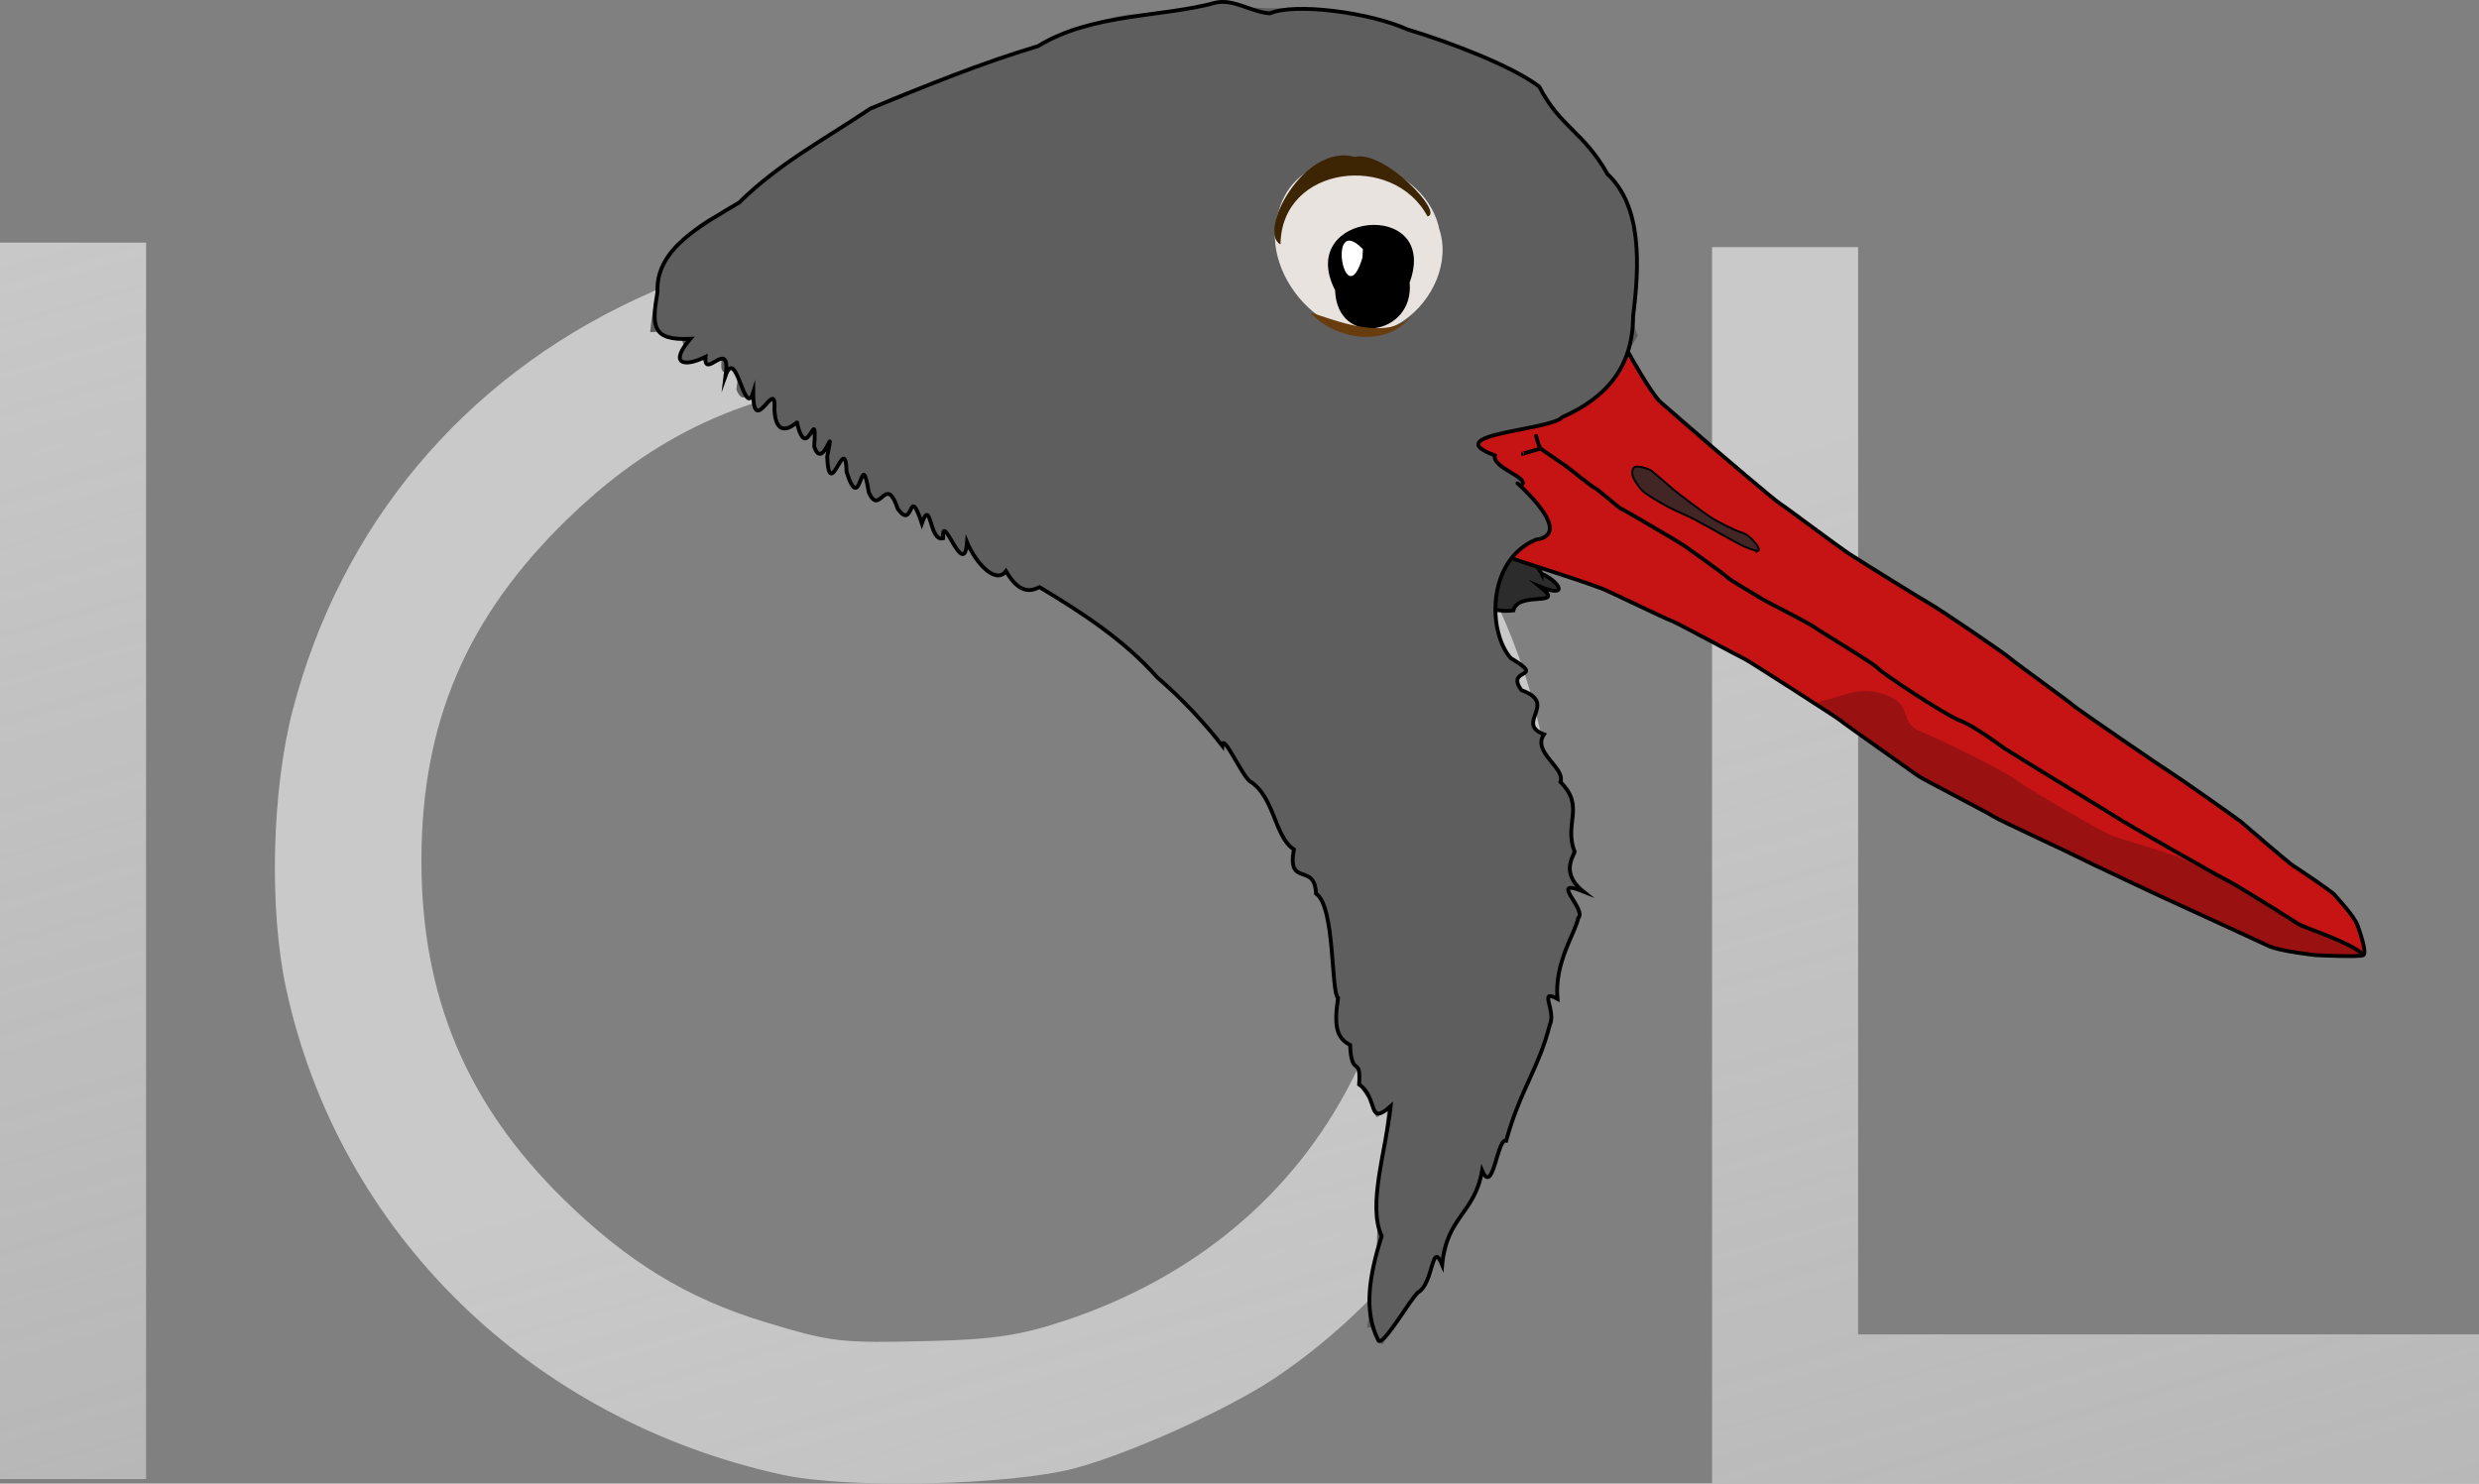<?xml version="1.0" encoding="UTF-8" standalone="no"?>
<!-- Generator: Adobe Illustrator 16.0.0, SVG Export Plug-In . SVG Version: 6.00 Build 0)  -->

<svg
   xmlns:osb="http://www.openswatchbook.org/uri/2009/osb"
   xmlns:dc="http://purl.org/dc/elements/1.1/"
   xmlns:cc="http://creativecommons.org/ns#"
   xmlns:rdf="http://www.w3.org/1999/02/22-rdf-syntax-ns#"
   xmlns:svg="http://www.w3.org/2000/svg"
   xmlns="http://www.w3.org/2000/svg"
   xmlns:xlink="http://www.w3.org/1999/xlink"
   xmlns:sodipodi="http://sodipodi.sourceforge.net/DTD/sodipodi-0.dtd"
   xmlns:inkscape="http://www.inkscape.org/namespaces/inkscape"
   version="1.1"
   x="0px"
   y="0px"
   width="321.632"
   height="192.543"
   viewBox="0 0 321.632 192.543"
   enable-background="new 0 0 585 434"
   xml:space="preserve"
   id="svg3267"
   inkscape:version="0.91 r13725"
   sodipodi:docname="newlogo.svg"><rect x="0" y="0" width="321.632" height="192.543" fill="#808080" stroke="none"/><defs
     id="defs3473"><linearGradient
       id="linearGradient5049"
       osb:paint="gradient"><stop
         style="stop-color:#000000;stop-opacity:1;"
         offset="0"
         id="stop5051" /><stop
         style="stop-color:#000000;stop-opacity:0;"
         offset="1"
         id="stop5053" /></linearGradient><linearGradient
       xlink:href="#a"
       id="d"
       gradientUnits="userSpaceOnUse"
       x1="396.899"
       y1="568.326"
       x2="423.404"
       y2="658.578"
       gradientTransform="matrix(7.581,0,0,7.378,-3240.641,-4136.327)" /><linearGradient
       id="a"><stop
         offset="0"
         stop-color="#c9c9c9"
         id="stop7" /><stop
         offset="1"
         stop-color="#c9c9c9"
         stop-opacity="0"
         id="stop9" /></linearGradient><linearGradient
       inkscape:collect="always"
       xlink:href="#a"
       id="linearGradient3403"
       gradientUnits="userSpaceOnUse"
       gradientTransform="matrix(7.581,0,0,7.378,-2715.932,-4136.327)"
       x1="396.899"
       y1="568.326"
       x2="423.404"
       y2="658.578" /><linearGradient
       inkscape:collect="always"
       xlink:href="#a"
       id="linearGradient3405"
       gradientUnits="userSpaceOnUse"
       gradientTransform="matrix(7.581,0,0,7.378,-2900.055,-4135.739)"
       x1="396.899"
       y1="568.326"
       x2="423.404"
       y2="658.578" /></defs><sodipodi:namedview
     pagecolor="#ffffff"
     bordercolor="#666666"
     borderopacity="1"
     objecttolerance="10"
     gridtolerance="10"
     guidetolerance="10"
     inkscape:pageopacity="0"
     inkscape:pageshadow="2"
     inkscape:window-width="1920"
     inkscape:window-height="1016"
     id="namedview3471"
     showgrid="false"
     inkscape:zoom="1"
     inkscape:cx="206.81524"
     inkscape:cy="3.7235767"
     inkscape:window-x="0"
     inkscape:window-y="27"
     inkscape:window-maximized="1"
     inkscape:current-layer="layer2"
     fit-margin-top="0"
     fit-margin-left="0"
     fit-margin-right="0"
     fit-margin-bottom="0" /><g
     style="display:none"
     display="none"
     id="Layer_3"
     transform="translate(65.465,-10.317)"><rect
       style="display:inline;opacity:0.5;fill:#db4040"
       id="rect3271"
       height="445"
       width="590"
       enable-background="new    "
       display="inline"
       y="-4.781"
       x="-4" /></g><g
     inkscape:groupmode="layer"
     id="layer1"
     inkscape:label="Layer 1"
     transform="translate(84.356,11.045)"><path
       inkscape:connector-curvature="0"
       style="opacity:0.99;fill:url(#linearGradient3403);fill-rule:evenodd"
       id="path35"
       d="m 17.208,180.364 c -32.722,-7.12 -57.619,-31.503 -64.443,-63.118 -2.237,-10.314 -1.865,-25.697 0.864,-36.174 6.232,-23.904 22.123,-42.895 44.625,-53.335 12.055,-5.592 18.378,-7.208 30.978,-7.916 58.408,-3.291 101.903,51.498 83.988,105.754 -5.535,16.763 -17.589,32.536 -32.35,42.342 -6.065,4.021 -18.688,9.702 -25.754,11.583 -8.324,2.228 -29.447,2.7 -37.907,0.863 z M 53.788,160.355 C 70.642,154.748 83.538,143.954 91.044,129.154 100.718,110.089 100.703,91.232 91.003,72.123 78.289,47.053 49.631,33.714 20.723,39.402 8.668,41.77 -1.324,47.149 -10.793,56.371 c -13.04,12.69 -18.885,26.398 -18.885,44.304 0,17.604 5.86,31.57 18.423,43.898 8.294,8.138 16.095,12.904 26.088,15.936 8.757,2.656 9.727,2.767 21.327,2.486 8.271,-0.191 11.903,-0.738 17.619,-2.641 z" /><path
       inkscape:connector-curvature="0"
       style="opacity:0.99;fill:url(#d);fill-rule:evenodd"
       id="path41"
       d="m -84.356,100.675 0,-80.234 18.954,0 0,160.469 -18.954,0 0,-80.234 z" /></g><g
     inkscape:groupmode="layer"
     id="layer3"
     inkscape:label="Layer 3"
     transform="translate(84.356,11.045)"><path
       inkscape:connector-curvature="0"
       style="opacity:0.99;fill:url(#linearGradient3405);fill-rule:evenodd"
       id="path39"
       d="m 137.769,101.263 0,-80.234 18.954,0 0,141.102 80.553,0 0,19.367 -99.507,0 0,-80.234 z" /></g><g
     inkscape:groupmode="layer"
     id="layer2"
     inkscape:label="Layer 2"
     transform="translate(84.356,11.045)"><g
       id="beard-outline"
       transform="matrix(-1,0,0,1,241.113,-32.418)"><path
         style="fill:#2d2c2c"
         d="m 125.46,95.693 c -2.506,1.154 -3.458,3.199 0.188,1.688 -3.471,2.779 2.811,0.431 3.473,3.085 8.134,0.99 5.64,-10.965 -1.33,-8.329 -0.6,1.301 -1.656,2.301 -2.331,3.556 z"
         id="path3330"
         inkscape:connector-curvature="0" /><path
         style="fill:none;stroke:#000000;stroke-width:0.5;stroke-miterlimit:10"
         d="m 125.46,95.822 c -2.506,1.154 -3.458,3.199 0.188,1.688 -3.471,2.779 2.811,0.431 3.473,3.085 8.134,0.99 5.64,-10.965 -1.33,-8.329 -0.6,1.301 -1.656,2.301 -2.331,3.556 z"
         id="path3332"
         inkscape:connector-curvature="0" /></g><g
       id="beak-color"
       transform="matrix(-1,0,0,1,241.113,-32.418)"><path
         style="fill:#c61414"
         inkscape:connector-curvature="0"
         id="path3335"
         d="m 114.083,67.332 c 0,0 -2.917,5.25 -4.083,6.25 -1.166,1 -5.917,5.167 -6.917,6 -1,0.833 -7.667,6.583 -8.583,7.167 -0.916,0.584 -7.417,5.5 -9.083,6.583 -1.666,1.083 -9.584,5.996 -10.5,6.496 -0.916,0.5 -9.417,6.25 -10.167,6.917 -0.75,0.667 -7.833,5.75 -8.25,6.167 -0.417,0.417 -11.997,8.333 -12.581,8.666 -0.584,0.333 -8.667,6 -9.167,6.417 -0.5,0.417 -6.165,5.332 -6.832,5.749 -0.667,0.417 -5,3.333 -5.333,3.75 -0.333,0.417 -2.544,2.716 -3,4 -0.396,1.116 -1.206,3.534 -0.75,3.833 0.456,0.299 6.25,0 6.25,0 0,0 4.53,-0.498 6,-1.167 1.354,-0.616 10.785,-4.99 11.583,-5.333 1.342,-0.577 12.667,-5.917 13.25,-6.25 0.583,-0.333 10.5,-4.917 10.917,-5.25 0.417,-0.333 9.167,-4.833 9.75,-5.25 0.583,-0.417 9.916,-7.001 10.166,-7.251 0.25,-0.25 11.917,-7.75 12.333,-7.917 0.416,-0.167 9.166,-4.917 9.583,-5 0.417,-0.083 7.916,-3.749 9,-4.166 1.084,-0.417 5,-1.75 5.833,-2 0.833,-0.25 6.473,-2.085 7.417,-2.5 1.122,-0.494 4.583,-14.25 4.583,-14.25 l -14.75,-9.583 -6.669,-2.078 z" /></g><g
       id="beak-shade"
       transform="matrix(-1,0,0,1,241.113,-32.418)"><path
         style="fill:#991111"
         inkscape:connector-curvature="0"
         id="path3338"
         d="m 19.167,145.459 c 0,0 0.854,-1.542 2.519,-1.873 2.149,-0.426 8.521,-4.476 10.646,-5.476 2.125,-1 8.418,-4.736 10.793,-5.611 2.604,-0.959 7.397,-2.248 8.772,-2.873 C 53.272,129.001 62,124 63.625,122.75 c 1.625,-1.25 10,-5.375 12.75,-6.5 2.75,-1.125 0.844,-3.248 4.219,-4.624 3.375,-1.376 5.86,0.128 7.656,0.499 1.969,0.406 1.733,0.531 -1.812,2.688 -4.772,2.903 -6.494,5.617 -11.844,8.5 -5.219,2.812 -9.43,5.422 -17.406,8.688 -7.938,3.25 -13.071,6.18 -18.406,8.625 -4.806,2.203 -9.615,4.181 -11.719,4.469 -1.08,0.146 -7.896,0.364 -7.896,0.364 z" /></g><g
       id="beak-outline"
       transform="matrix(-1,0,0,1,241.113,-32.418)"><path
         style="fill:none;stroke:#000000;stroke-width:0.5;stroke-miterlimit:10"
         inkscape:connector-curvature="0"
         id="path3341"
         d="m 114.083,67.332 c 0,0 -2.917,5.25 -4.083,6.25 -1.166,1 -5.917,5.167 -6.917,6 -1,0.833 -7.667,6.583 -8.583,7.167 -0.916,0.584 -7.417,5.5 -9.083,6.583 -1.666,1.083 -9.584,5.996 -10.5,6.496 -0.916,0.5 -9.417,6.25 -10.167,6.917 -0.75,0.667 -7.833,5.75 -8.25,6.167 -0.417,0.417 -11.997,8.333 -12.581,8.666 -0.584,0.333 -8.667,6 -9.167,6.417 -0.5,0.417 -6.165,5.332 -6.832,5.749 -0.667,0.417 -5,3.333 -5.333,3.75 -0.333,0.417 -2.544,2.716 -3,4 -0.396,1.116 -1.206,3.534 -0.75,3.833 0.456,0.299 6.25,0 6.25,0 0,0 4.53,-0.498 6,-1.167 1.354,-0.616 10.785,-4.99 11.583,-5.333 1.342,-0.577 12.667,-5.917 13.25,-6.25 0.583,-0.333 10.5,-4.917 10.917,-5.25 0.417,-0.333 9.167,-4.833 9.75,-5.25 0.583,-0.417 9.916,-7.001 10.166,-7.251 0.25,-0.25 11.917,-7.75 12.333,-7.917 0.416,-0.167 9.166,-4.917 9.583,-5 0.417,-0.083 7.916,-3.749 9,-4.166 1.084,-0.417 5,-1.75 5.833,-2 0.833,-0.25 6.473,-2.085 7.417,-2.5 1.122,-0.494 4.583,-14.25 4.583,-14.25 l -14.75,-9.583 -6.669,-2.078 z"
         stroke-miterlimit="10" /><path
         style="fill:none;stroke:#000000;stroke-width:0.5;stroke-miterlimit:10"
         inkscape:connector-curvature="0"
         id="path3343"
         d="m 97.417,92.749 c -0.229,-0.124 0.99,-1.842 2.167,-2.167 0.791,-0.218 3.042,-1.363 3.917,-1.917 1.008,-0.638 4.333,-3.167 4.833,-3.583 0.5,-0.416 2.584,-2.25 2.917,-2.5 0.333,-0.25 1.917,-0.76 2.167,-0.417 0.583,0.804 -0.5,2 -0.917,2.583 -0.417,0.583 -2.667,1.833 -3.417,2.25 -0.75,0.417 -3.204,1.471 -3.663,1.75 -0.622,0.378 -1.583,0.832 -2.42,1.333 -0.844,0.505 -2.71,1.486 -3.167,1.75 -0.834,0.481 -2.071,0.896 -2.417,0.918 z"
         stroke-miterlimit="10" /><path
         style="fill:#422525"
         inkscape:connector-curvature="0"
         id="path3345"
         d="m 97.417,92.749 c -0.229,-0.124 0.99,-1.842 2.167,-2.167 0.791,-0.218 3.042,-1.363 3.917,-1.917 1.008,-0.638 4.333,-3.167 4.833,-3.583 0.5,-0.416 2.584,-2.25 2.917,-2.5 0.333,-0.25 1.917,-0.76 2.167,-0.417 0.583,0.804 -0.5,2 -0.917,2.583 -0.417,0.583 -2.667,1.833 -3.417,2.25 -0.75,0.417 -3.204,1.471 -3.663,1.75 -0.622,0.378 -1.583,0.832 -2.42,1.333 -0.844,0.505 -2.71,1.486 -3.167,1.75 -0.834,0.481 -2.071,0.896 -2.417,0.918 z" /><path
         style="fill:none;stroke:#000000;stroke-width:0.5;stroke-miterlimit:10"
         inkscape:connector-curvature="0"
         id="path3347"
         d="m 126.126,78.166 c 0.208,-0.937 -0.25,1.167 -0.542,1.417 -0.292,0.25 -2.667,1.833 -3.25,2.25 -0.583,0.417 -3.334,2.667 -3.792,2.875 -0.458,0.208 -3,2.51 -3.417,2.692 -0.417,0.182 -3.958,2.266 -4.375,2.516 -0.417,0.25 -3.292,1.916 -3.875,2.333 -0.583,0.417 -5.083,3.584 -5.458,4.001 -0.375,0.417 -4.041,2.5 -4.458,2.792 -0.417,0.292 -6.084,3.127 -7.001,3.793 -0.917,0.666 -7.584,4.625 -8.167,5.292 -0.583,0.667 -8.708,6.042 -10.583,6.75 -1.875,0.708 -5.167,3.167 -5.75,3.583 -0.583,0.416 -14.75,9.042 -15.292,9.417 -0.542,0.375 -13.042,7.5 -13.876,7.875 -0.834,0.375 -8.501,5.167 -9.001,5.542 -0.5,0.375 -7.159,2.48 -8.454,4.032"
         stroke-miterlimit="10" /><path
         style="fill:none;stroke:#000000;stroke-width:0.5;stroke-miterlimit:10"
         inkscape:connector-curvature="0"
         id="path3349"
         d="m 125.584,79.582 c 0,0 2.665,0.766 2.291,0.689"
         stroke-miterlimit="10" /></g><path
       style="fill:#5e5e5e"
       d="m 95.238,136.863 c -1.212,4.309 -0.659,10.968 -1.026,14.513 -1.054,3.172 -0.397,5.427 -1.205,9.921 2.177,-0.805 1.47,5.432 2.782,-0.313 3.079,-2.665 5.07,-4.739 6.012,-9.401 1.543,4.516 1.848,-5.515 3.356,-4.538 1.499,-2.348 2.007,-3.312 2.782,-6.181 1.439,3.376 1.941,-4.254 3.127,-3.879 1.809,-6.561 4.271,-9.483 5.636,-14.957 0.924,-1.911 -1.534,-4.815 1.016,-3.442 -0.419,-4.771 2.345,-8.591 2.696,-10.485 1.164,-1.125 -3.939,-5.296 0.638,-3.456 -3.349,-2.69 -0.735,-5.148 -1.146,-5.23 -1.347,-3.703 1.415,-5.768 -1.804,-8.977 0.703,-1.83 -3.702,-3.847 -2.135,-6.177 -3.84,-1.46 1.953,-3.992 -2.93,-5.736 -2.153,-3.022 3.371,-1.327 -1.37,-4.152 -2.985,-3.313 -3.168,-12.671 3.238,-15.369 5.857,-0.801 -4.499,-9.093 -1.979,-6.991 1.617,-0.984 -3.725,-2.265 -3.337,-3.955 -7.554,-2.765 7.126,-3.247 8.784,-4.972 5.879,-2.047 6.698,-5.684 9.782,-10.588 -1.918,-3.637 1.391,-10.653 -1,-16.114 -2.128,-4.344 -5.729,-9.557 -9.216,-12.243 -2.901,-5.939 -8.523,-7.258 -14.893,-9.653 -6.388,-3.019 -11.825,-4.005 -19.286,-4.334 -6.618,-0.348 -12.606,-0.272 -20.111,0.581 -6.604,0.165 -11.98,4.374 -18.36,5.733 -6.652,3.303 -13.54,3.677 -19.537,8.408 C 20.2,8.586 14.999,11.05 11.522,15.865 3.069,17.573 0.615,25.317 0,32.07 c 5.415,-0.543 4.152,2.01 4.413,4.112 3.325,-2.7 2.153,2.36 4.912,-1.129 -0.76,5.592 2.944,-2.213 1.854,4.427 1.317,3.514 3.024,-3.203 2.213,1.365 1.483,4.086 2.689,-3.639 3.13,2.477 1.971,4.108 2.378,-3.028 3.383,2.657 2.322,-1.5 0.548,-2.342 1.624,1.682 1.863,1.01 1.964,-4.04 1.434,0.578 0.298,6.226 2.375,-3.473 2.521,1.968 1.925,6.058 1.842,-3.773 2.873,2.623 1.448,3.311 2.179,-2.555 3.758,2.144 2.166,3.063 1.325,-3.498 3.134,1.908 1.223,-3.492 0.924,2.445 2.758,1.936 -0.202,-3.86 2.741,5.604 3.105,0.515 1.126,2.691 3.722,5.528 5.052,3.752 1.977,3.422 3.67,2.345 4.358,2.075 5.551,3.328 11.072,6.949 15.241,11.681 3.183,2.739 6.113,5.869 8.464,8.891 0.073,-1.752 2.421,3.625 3.541,4.58 3.27,2.012 3.224,7.283 5.75,8.871 -0.902,5.019 2.712,1.598 2.874,5.739 2.497,1.68 1.921,12.783 2.861,13.543 -0.553,3.681 -0.193,5.201 1.562,6.106 0.197,4.412 1.437,1.226 1.17,5.124 1.457,2.794 1.919,1.923 2.266,3.325 -0.587,2.323 1.386,-0.58 1.456,-0.623"
       id="path3379"
       inkscape:connector-curvature="0" /><path
       style="fill:#5e5e5e;stroke:#000000;stroke-width:0.5;stroke-miterlimit:10;stroke-opacity:1"
       d="m 73.359,-10.699 c -6.881,1.901 -16.039,1.353 -23.036,5.638 -7.481,2.237 -14.754,5.218 -21.742,8.103 -6.388,4.271 -11.847,7.107 -17.027,12.192 -4.955,2.967 -10.867,6.02 -10.609,11.631 -0.727,4.344 -0.81,6.315 4.263,6.062 -2.714,3.147 -0.998,3.79 1.971,2.341 -0.252,3.127 3.278,-2.631 2.624,2.376 1.379,-3.814 2.464,5.753 3.566,2.233 -0.006,6.228 3.078,-2.414 2.748,2.318 0.306,4.501 3.247,1.127 2.931,1.622 1.313,5.67 2.609,-2.961 2.236,3.105 1.166,3.42 2.742,-4.039 1.678,1.316 0.299,6.226 2.375,-3.474 2.521,1.966 1.925,6.059 1.842,-3.772 2.874,2.623 1.448,3.311 2.178,-2.556 3.758,2.143 2.166,3.064 1.325,-3.497 3.134,1.909 1.223,-3.491 0.922,2.445 2.755,1.936 -0.202,-3.86 2.741,5.604 3.105,0.515 1.126,2.692 3.723,5.528 5.052,3.751 1.977,3.422 3.67,2.346 4.357,2.075 5.551,3.328 11.072,6.948 15.24,11.681 3.183,2.739 6.112,5.869 8.464,8.891 0.073,-1.751 2.421,3.625 3.54,4.58 3.27,2.011 3.224,7.282 5.751,8.872 -0.901,5.019 2.712,1.598 2.874,5.739 2.496,1.679 1.921,12.782 2.86,13.543 -0.553,3.681 -0.192,5.201 1.562,6.106 0.197,4.412 1.436,1.226 1.17,5.124 2.567,1.807 1.006,5.544 4.099,2.826 -0.646,5.886 -3.02,12.842 -1.173,16.861 -1.549,4.907 -2.438,9.713 -0.403,13.572 0.581,0.772 4.283,-5.64 5.117,-6.268 2.036,-1.109 1.754,-6.934 3.14,-3.586 0.563,-6.263 4.234,-6.628 5.176,-12.236 1.44,3.376 1.941,-4.255 3.127,-3.88 1.809,-6.56 4.269,-9.484 5.635,-14.957 0.924,-1.911 -1.534,-4.815 1.016,-3.441 -0.418,-4.771 2.346,-8.591 2.697,-10.484 1.165,-1.124 -3.939,-5.297 0.638,-3.457 -3.35,-2.689 -0.736,-5.148 -1.147,-5.229 -1.347,-3.703 1.413,-5.768 -1.804,-8.977 0.693,-1.836 -3.716,-3.845 -2.134,-6.175 -3.844,-1.46 1.953,-3.992 -2.932,-5.737 -2.153,-3.022 3.372,-1.329 -1.37,-4.153 -2.986,-3.313 -3.167,-12.671 3.238,-15.37 5.857,-0.802 -4.5,-9.093 -1.98,-6.991 1.618,-0.984 -3.725,-2.265 -3.337,-3.955 -7.536,-2.807 7.121,-3.188 8.784,-4.972 5.65,-2.508 9.146,-6.446 9.162,-13.109 0.83,-6.564 1.16,-14.237 -3.319,-18.421 -3.094,-5.503 -6.192,-6.143 -8.863,-11.355 -3.429,-2.643 -11.619,-5.787 -17.056,-7.404 -4.886,-2.241 -14.711,-3.496 -17.89,-2.103 -2.37,-0.143 -4.666,-1.914 -7.041,-1.393 z"
       id="path3672"
       inkscape:connector-curvature="0" /><g
       id="head-shadow"
       transform="matrix(-1,0,0,1,241.113,-32.418)" /><g
       id="body-outline_1_"
       transform="translate(-18.891,-32.418)" /><g
       id="feather-outline"
       transform="translate(-18.891,-32.418)" /><g
       id="eye_x5F_white"
       transform="matrix(-1,0,0,1,241.113,-32.418)"><path
         style="fill:#e8e3df"
         d="m 138.751,51.043 c 1.999,-9.391 17.948,-12.722 20.827,-2.242 2.934,8.761 -7.824,19.863 -16.293,14.134 -3.67,-2.537 -6.008,-7.5 -4.534,-11.892 z"
         id="path3409"
         inkscape:connector-curvature="0" /></g><g
       id="eye-retina"
       transform="matrix(-1,0,0,1,241.113,-32.418)"><path
         d="m 142.578,58.042 c -3.994,-10.955 14.914,-9.247 9.671,0.998 -0.24,7.508 -10.318,5.934 -9.671,-0.998 z"
         id="path3412"
         inkscape:connector-curvature="0" /></g><g
       id="eye-white"
       transform="matrix(-1,0,0,1,241.113,-32.418)"><path
         style="fill:#ffffff"
         d="m 148.646,53.709 c 4.783,-4.967 2.337,8.815 0.051,1.082 -0.017,-0.361 -0.034,-0.721 -0.051,-1.082 z"
         id="path3415"
         inkscape:connector-curvature="0" /></g><g
       id="eye_x5F_lash"
       transform="matrix(-1,0,0,1,241.113,-32.418)"><path
         style="fill:#3d2504"
         d="m 140.266,49.453 c -2.234,-0.334 5.567,-8.646 9.42,-7.716 6.628,-1.841 12.693,9.789 9.647,11.358 C 159.224,42.783 144.682,41.143 140.266,49.453 Z"
         id="path3418"
         inkscape:connector-curvature="0" /><path
         style="fill:#683c0c"
         d="m 142.3,62.33 c 3.608,3.906 12.173,-0.413 13.11,-0.312 C 152.086,65.522 145.515,66.551 142.3,62.33 Z"
         id="path3420"
         inkscape:connector-curvature="0" /></g><g
       id="Layer_5"
       transform="translate(-18.891,-32.418)" /><g
       id="Layer_3_1_"
       transform="translate(-18.891,-32.418)"><g
         id="body-shadow_3_" /></g><g
       id="Layer_2"
       transform="translate(-18.891,-32.418)"><g
         id="body-shadow_1_" /></g><g
       id="Layer_4"
       transform="matrix(-1,0,0,1,241.113,-32.418)"><g
         id="head-shadow_1_" /></g><g
       id="Layer_7"
       transform="matrix(-1,0,0,1,241.113,-32.418)"><g
         id="body-outline_3_"><path
           style="fill:#5e5e5e;stroke:#230f06;stroke-width:0.5;stroke-miterlimit:10"
           d=""
           id="path3443"
           inkscape:connector-curvature="0" /></g></g><g
       id="Layer_9"
       transform="translate(-18.891,-32.418)"><path
         stroke-miterlimit="10"
         d="M 432.375,206.915"
         id="path3457"
         inkscape:connector-curvature="0"
         style="fill:none;stroke:#000000;stroke-width:0.5;stroke-miterlimit:10" /></g></g></svg>